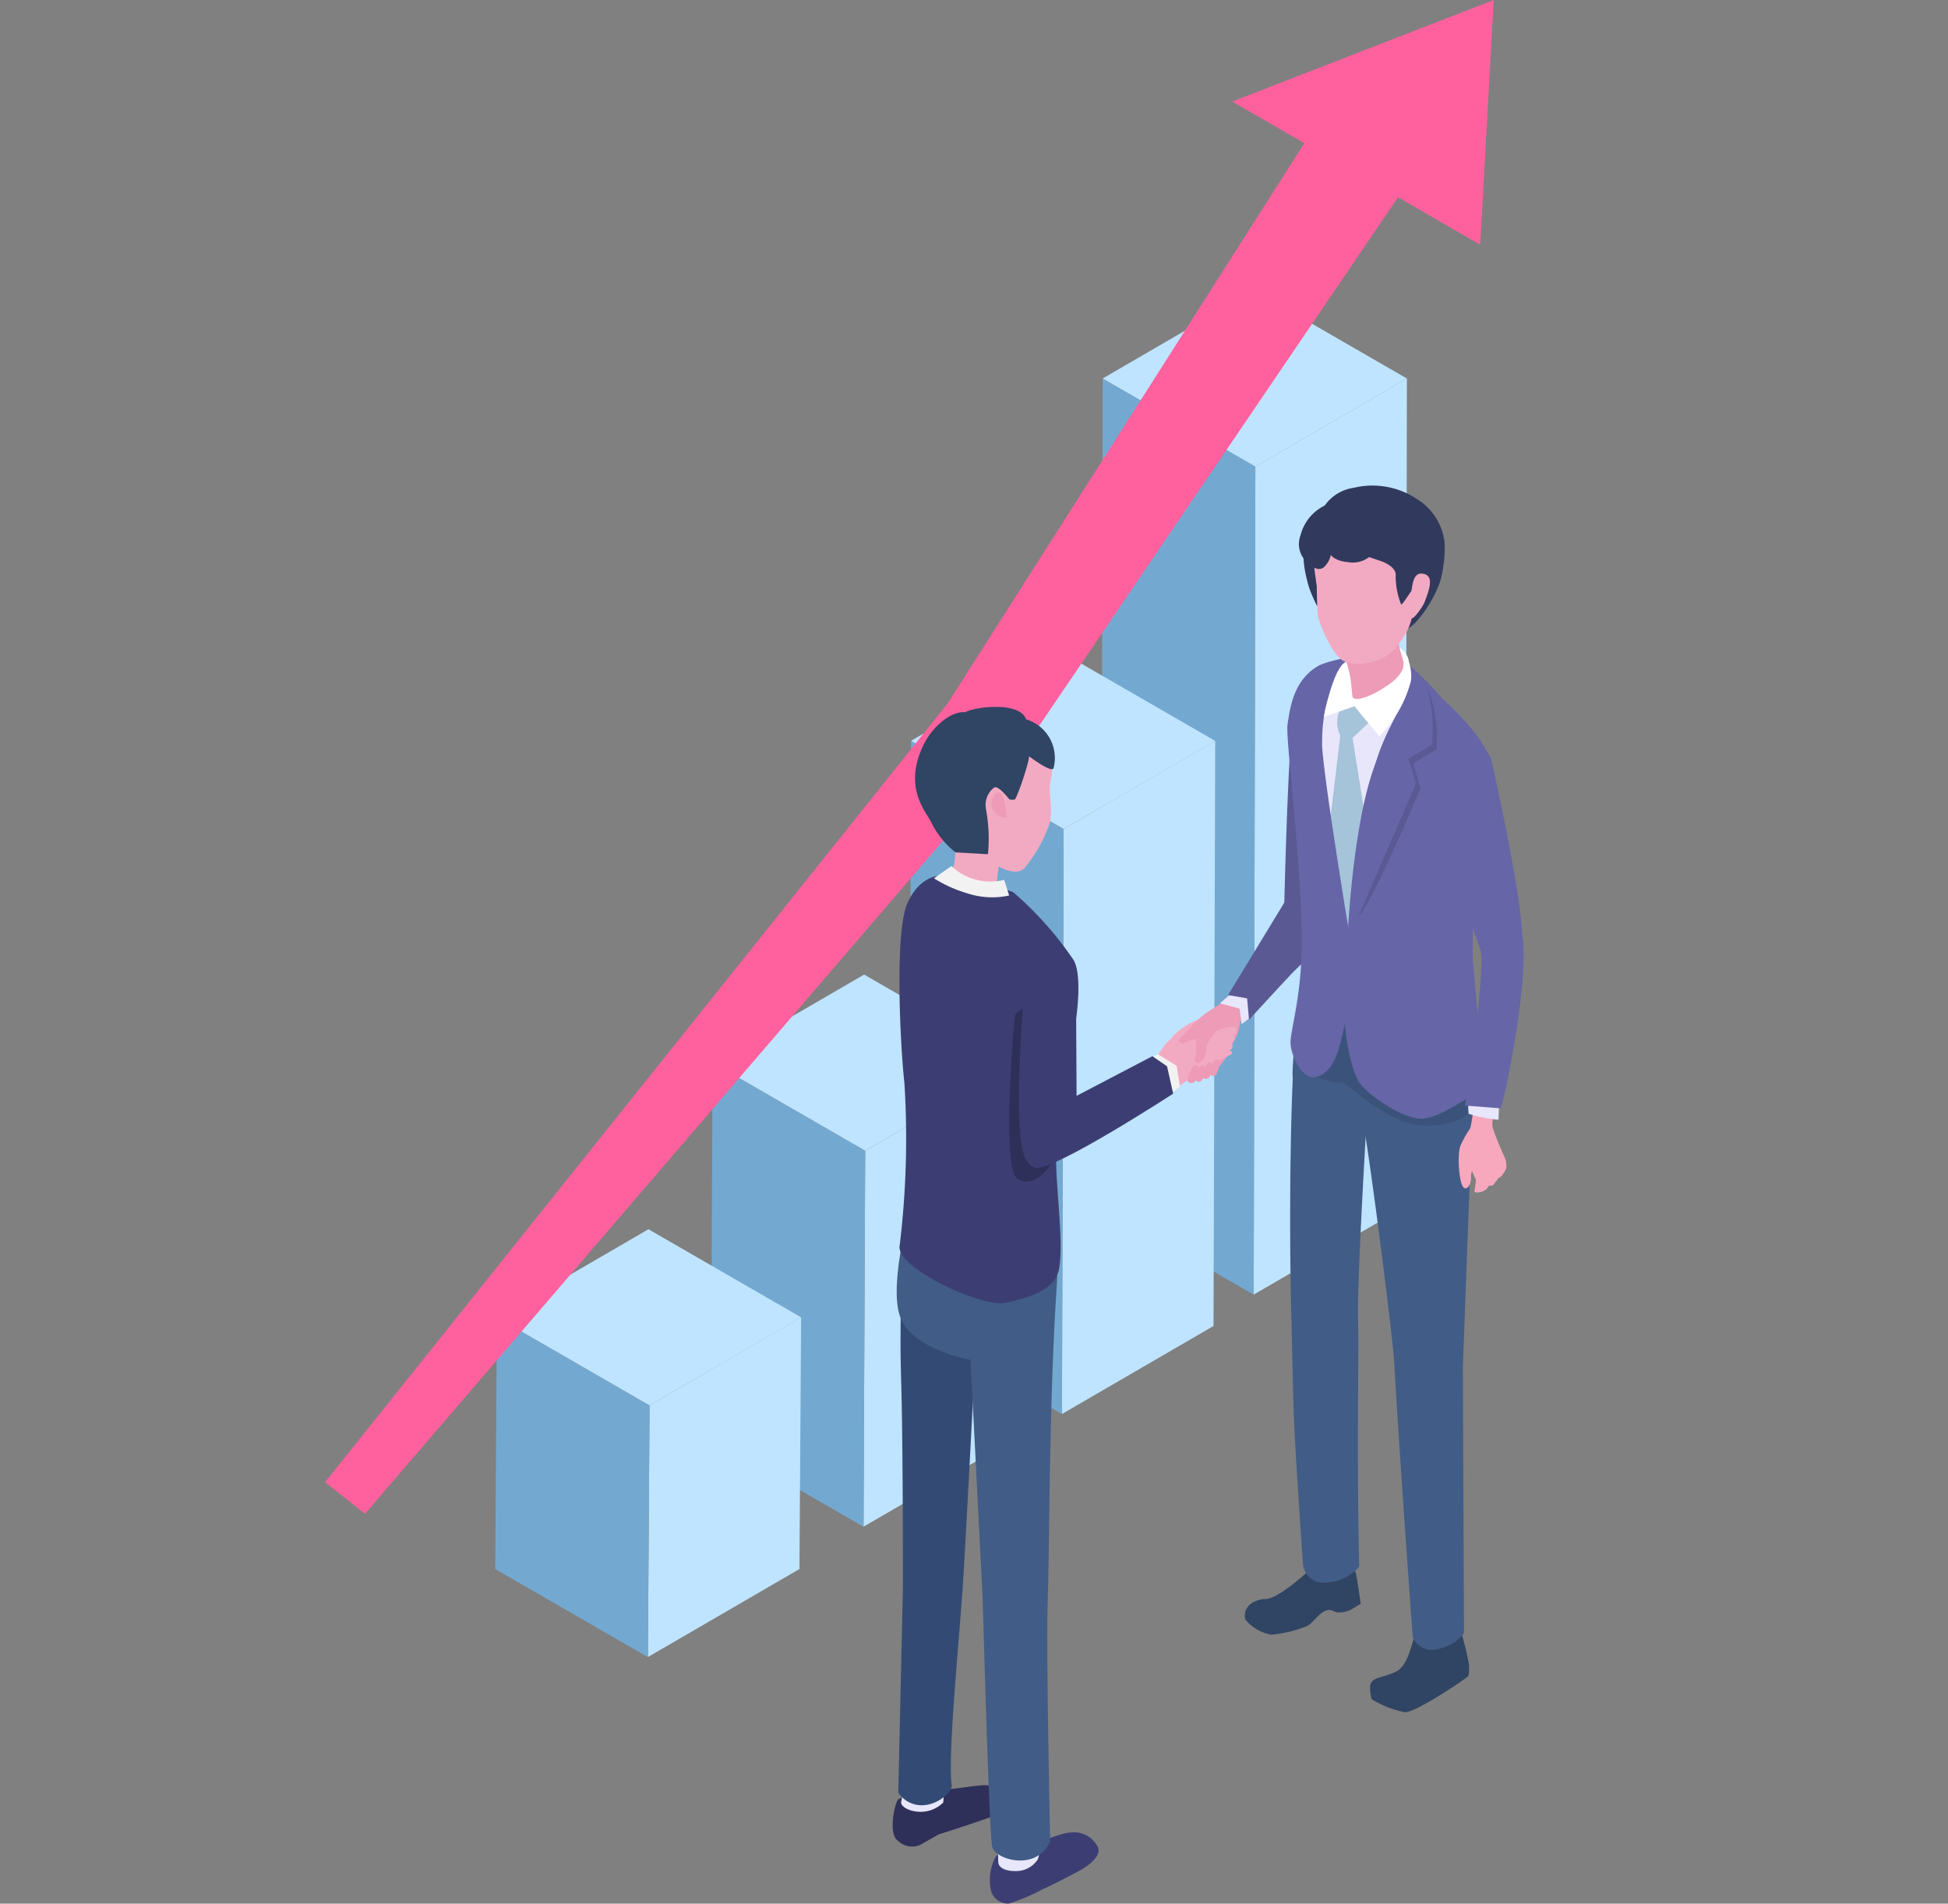 <svg xmlns="http://www.w3.org/2000/svg" xmlns:xlink="http://www.w3.org/1999/xlink" width="177" height="173" viewBox="0 0 177 173">
  <rect x="0" y="0" width="177" height="173" fill="#808080" stroke="none"/>
  <defs>
    <clipPath id="clip-path">
      <rect id="長方形_23337" data-name="長方形 23337" width="108.912" height="173" fill="none"/>
    </clipPath>
  </defs>
  <g id="グループ_20973" data-name="グループ 20973" transform="translate(-1135 -6265)">
    <g id="グループ_20392" data-name="グループ 20392" transform="translate(1164.535 6265)">
      <path id="パス_76123" data-name="パス 76123" d="M172.873,64.8l-.151,75.257-13.772,8,.151-75.257Z" transform="translate(-74.572 -30.403)" fill="#bfe4ff"/>
      <path id="パス_76124" data-name="パス 76124" d="M146.843,72.8l-.151,75.257-13.869-8.007.151-75.257Z" transform="translate(-62.314 -30.4)" fill="#73a9d1"/>
      <path id="パス_76125" data-name="パス 76125" d="M160.749,57.727l-13.772,8-13.87-8.007,13.773-8Z" transform="translate(-62.447 -23.326)" fill="#bfe4ff"/>
      <path id="パス_76126" data-name="パス 76126" d="M140.056,126.846l-.151,53.169-13.772,8,.151-53.169Z" transform="translate(-59.176 -59.51)" fill="#bfe4ff"/>
      <path id="パス_76127" data-name="パス 76127" d="M114.026,134.846l-.151,53.169-13.869-8.008.151-53.169Z" transform="translate(-46.918 -59.506)" fill="#73a9d1"/>
      <path id="パス_76128" data-name="パス 76128" d="M127.932,119.768l-13.772,8-13.869-8.008,13.772-8Z" transform="translate(-47.051 -52.433)" fill="#bfe4ff"/>
      <path id="パス_76129" data-name="パス 76129" d="M106.093,181.928l-.151,34.169-13.772,8,.151-34.169Z" transform="translate(-43.242 -85.352)" fill="#bfe4ff"/>
      <path id="パス_76130" data-name="パス 76130" d="M80.063,189.928,79.913,224.1l-13.869-8.007.151-34.169Z" transform="translate(-30.985 -85.348)" fill="#73a9d1"/>
      <path id="パス_76131" data-name="パス 76131" d="M93.969,174.851l-13.772,8-13.87-8.007,13.773-8Z" transform="translate(-31.117 -78.275)" fill="#bfe4ff"/>
      <path id="パス_76132" data-name="パス 76132" d="M69.18,225.527,69.029,248.4l-13.772,8,.151-22.877Z" transform="translate(-25.924 -105.807)" fill="#bfe4ff"/>
      <path id="パス_76133" data-name="パス 76133" d="M43.15,233.527,43,256.4,29.129,248.4l.151-22.878Z" transform="translate(-13.666 -105.803)" fill="#73a9d1"/>
      <path id="パス_76134" data-name="パス 76134" d="M57.055,218.45l-13.772,8-13.869-8.007,13.772-8Z" transform="translate(-13.8 -98.73)" fill="#bfe4ff"/>
      <path id="パス_76135" data-name="パス 76135" d="M106.189,0,82.425,9.23l6.553,3.783-32.4,50.9L0,134.7l3.631,2.876,60.4-70.353L97.491,17.929l7.47,4.313Z" transform="translate(0 0)" fill="#fe619d"/>
      <g id="グループ_20391" data-name="グループ 20391" transform="translate(0)">
        <g id="グループ_20390" data-name="グループ 20390" clip-path="url(#clip-path)">
          <path id="パス_76136" data-name="パス 76136" d="M99.71,306.075c.541.28,3.921-.276,5.207-.413,1.1-.117,1.887.054,2.269.6a1.417,1.417,0,0,1-.37,1.951c-.87.431-5.46,1.877-5.46,1.877s-.859.477-1.691.96a1.873,1.873,0,0,1-2.083-.424c-.834-.6-.242-3.477.1-3.729a14.856,14.856,0,0,1,2.027-.821" transform="translate(-45.582 -143.386)" fill="#2f3059"/>
          <path id="パス_76137" data-name="パス 76137" d="M102.424,305.137a2.9,2.9,0,0,1-2.273.834c-.815-.05-1.522-.425-1.556-.84a31.86,31.86,0,0,0,.513-3.846l3.323-.054a21.7,21.7,0,0,1-.006,3.906" transform="translate(-46.255 -141.323)" fill="#e8e6fb"/>
          <path id="パス_76138" data-name="パス 76138" d="M105.1,227.942s-6.722-8.468-6.758-4.488-.011,4.409.052,6.793c.162,6.077.146,18.367.146,18.367l-.42,18.633a2.547,2.547,0,0,0,2.393,1.136c1.407-.136,2.536-1.3,2.462-1.825-.354-2.552.569-11.91.977-17.627.237-3.324,1.1-20.19,1.148-20.99" transform="translate(-46.035 -104.335)" fill="#334b74"/>
          <path id="パス_76139" data-name="パス 76139" d="M116.526,314.951c.7.276,3.43-1.2,4.61-1.226a2.4,2.4,0,0,1,2.456,1.284c.365.63-.433,1.536-1.708,2.214-1.585.842-2.873,1.493-3.3,1.658a17.646,17.646,0,0,1-3.062,1.3,1.615,1.615,0,0,1-1.607-1.122,4.485,4.485,0,0,1,.446-3.2,5.884,5.884,0,0,1,2.161-.915" transform="translate(-53.393 -147.184)" fill="#3c3e73"/>
          <path id="パス_76140" data-name="パス 76140" d="M118.736,315.06a2.337,2.337,0,0,1-2.012,1c-.937,0-1.5-.33-1.532-.786-.027-.36-.051-4.037-.051-4.037l4,.007s-.036,3.25-.4,3.816" transform="translate(-54.019 -146.018)" fill="#e8e6fb"/>
          <path id="パス_76141" data-name="パス 76141" d="M112.429,210.884c.271-3.946-11.611-11.224-12.787-8.3-.423,1.051-2.6,8.8-1.479,11.82s6.39,3.9,6.39,3.9l1.1,21.6s.582,21.452.868,22.654,4.089,2.288,5.267-.514c0,0-.368-17.391-.231-21.269.193-5.475.091-18.459.876-29.883" transform="translate(-45.905 -94.726)" fill="#415c87"/>
          <path id="パス_76142" data-name="パス 76142" d="M98.329,183.539c-.26,2.01,7.477,5.577,9.573,5.155,3.073-.618,4.648-1.551,4.921-3.111.47-2.683-.426-7.955-.25-11.066.4-7.164,1.382-9.04,1.736-11.223.23-1.425.535-4.523-.16-5.746a31.269,31.269,0,0,0-5.48-6.165c-.7-.352-5.2-1.33-5.664-1.474-.849-.263-2.861-.1-3.985,2.51s-.659,12.536-.252,16.313a80.221,80.221,0,0,1-.439,14.807" transform="translate(-46.126 -70.287)" fill="#3c3e73"/>
          <path id="パス_76143" data-name="パス 76143" d="M117.757,187.836c1.3,1.163,3.219-.888,3.308-1.765a53.053,53.053,0,0,0,.4-11.456,6.7,6.7,0,0,0-.393-2.061c-.255-.613-3.358-.458-3.479.677-.171,1.608-1.132,13.442.165,14.6" transform="translate(-54.932 -80.788)" fill="#2f3059"/>
          <path id="パス_76144" data-name="パス 76144" d="M103.82,130.511a14.418,14.418,0,0,0,.543,1.819c2.243,2.3,1.358,4.533.533,5.484a11.655,11.655,0,0,0,2.781.681c1.463.152,1.849-.386,1.849-.386l.21-1.641s1.526.97,2.345.162a13.307,13.307,0,0,0,2.213-3.848c.512-1.723-.182-2.888.2-4.31.46-1.7-1.194-3.412-2.5-4.594s-4.181-.9-5.815-.239a4.519,4.519,0,0,0-2.627,2.883,9.971,9.971,0,0,0,.266,3.991" transform="translate(-48.528 -57.736)" fill="#f2aac2"/>
          <path id="パス_76145" data-name="パス 76145" d="M114.87,135.7c-.42-.221-.983.564-.762,1.278s.941,1.092,1.337.937c0,0-.154-1.994-.575-2.216" transform="translate(-53.51 -63.647)" fill="#ed9bb6"/>
          <path id="パス_76146" data-name="パス 76146" d="M101.868,124.261c.792-1.524,2.452-2.89,3.684-2.754.694-.461,4.94-1.057,5.519.638a3.672,3.672,0,0,1,2.5,4.445c-.173.473-2.222-1.082-2.222-1.082.028.513-1.3,4.47-1.378,3.917,0,0-.315.113-.463-.063-.252-.3-.975-1.19-1.326-1.018a1.983,1.983,0,0,0-.745,1.991,14.761,14.761,0,0,1,.175,4.074l-2.953-.17a8.055,8.055,0,0,1-2.19-2.7c-.358-.88-2.74-3.17-.6-7.282" transform="translate(-47.379 -56.776)" fill="#304464"/>
          <path id="パス_76147" data-name="パス 76147" d="M110.6,149.519a5.135,5.135,0,0,1-4.789-1.253l-1.592,1.109a11.938,11.938,0,0,0,2.989,1.355,7.242,7.242,0,0,0,3.849.211Z" transform="translate(-48.896 -69.559)" fill="#f2f2f2"/>
          <path id="パス_76148" data-name="パス 76148" d="M164.957,116.751c.715-1.039,3.632-2.005,3.632-2.005a34.756,34.756,0,0,1-.527,9.51c-1.014,4.9.323,14.667-.66,15.339-.631.432-3.972,3.783-3.972,3.783l.405-7.457s.407-18.131,1.122-19.169" transform="translate(-76.674 -53.833)" fill="#5a5994"/>
          <path id="パス_76149" data-name="パス 76149" d="M167.477,268.325c.128.315.477,2.912.477,2.912l-.6.364a2.387,2.387,0,0,1-1.51.421c-.354-.084-.449-.178-.629-.207-.831-.133-1.441,1.057-2.079,1.418a10.979,10.979,0,0,1-3.3.816,4.042,4.042,0,0,1-2.353-1.362c-.186-.549.017-1.674,1.683-1.884,1.149.2,4.177-2.67,4.177-2.67l2.764-.659Z" transform="translate(-73.855 -125.487)" fill="#304464"/>
          <path id="パス_76150" data-name="パス 76150" d="M172.065,186.154s-5.847-9.926-6.3-8.753-.769,15.708-.442,26.35c.006.182.137,7.156.234,8.985.307,5.812.8,12.657.8,12.657a1.871,1.871,0,0,0,2.257,1.594,4.132,4.132,0,0,0,2.848-1.429c-.256-11.465,0-19.372-.106-22.442s.713-16.963.713-16.963" transform="translate(-77.496 -83.183)" fill="#415c87"/>
          <path id="パス_76151" data-name="パス 76151" d="M187.159,278.924a28.19,28.19,0,0,1,.687,2.866s.083.913-.092,1.114c-.19.218-4.691,3.263-5.705,3.263a9.185,9.185,0,0,1-3.031-1.184s-.351-1.139,0-1.582,1.116-.414,2.182-.916c1.19-.538,1.492-2.9,1.765-3.284s2.7-.922,2.7-.922Z" transform="translate(-83.914 -130.555)" fill="#304464"/>
          <path id="パス_76152" data-name="パス 76152" d="M186.739,213.583l.783-21.342c-3.079-1.685-6.726-2.725-9.848-.966.678,3.667,2.7,19.523,2.827,21.831.444,7.959,1.682,24.974,1.682,24.974a1.9,1.9,0,0,0,2.3,1.087,3.781,3.781,0,0,0,2.361-1.449Z" transform="translate(-83.356 -89.309)" fill="#415c87"/>
          <path id="パス_76153" data-name="パス 76153" d="M182.026,170.308l-10.737-4.379-4.706,1.545a47.162,47.162,0,0,0-1,7.935c.07,2.813,7,5.532,7,5.532s8.739.84,9.271-.163.179-10.47.179-10.47" transform="translate(-77.681 -77.846)" fill="#415c87"/>
          <path id="パス_76154" data-name="パス 76154" d="M181.224,179.456s-5.567-4.54-9.858-5.359c-2.736-.522-4.933,2.05-4.906,3.145.07,2.813,4.245,2.8,4.245,2.8s3.216,2.941,5.795,3.654c3.014.834,5.476-.573,5.762-1.114.532-1-1.038-3.13-1.038-3.13" transform="translate(-78.095 -81.646)" fill="#3b537a"/>
          <path id="パス_76155" data-name="パス 76155" d="M174.38,111.888c1.818,1.139,4.425,4.781,4.425,4.781l-2.467,28.8-8.03-3.375s-1.783-20.357-1.49-22.559,1.457-5.142,3.226-5.969,2.517-2.815,4.335-1.676" transform="translate(-78.248 -52.332)" fill="#e8e6fb"/>
          <path id="パス_76156" data-name="パス 76156" d="M170.561,130.9l1.028-8.595a2.809,2.809,0,0,1,.128-2.667c.294-.333,1.442-1.461,1.442-1.461l1.1,2.866-1.553,1.467,1.372,8.636-.194,10.129-2.6,2.285-2.156-3.6Z" transform="translate(-79.345 -55.442)" fill="#a5c3d9"/>
          <path id="パス_76157" data-name="パス 76157" d="M172.04,112.3a12.848,12.848,0,0,0-4.357.811c-2.384,1.274-2.708,3.763-2.959,5.425-.188,1.241,1.15,11.229,1.289,19.187.092,5.28-1.064,8.619-1.016,9.8s1.408,4.486,3.417,2.373,2.118-11.169,2.118-11.169-2.418-14.494-2.663-18.191c-.129-7.661,4.171-8.234,4.171-8.234" transform="translate(-77.272 -52.686)" fill="#6665a7"/>
          <path id="パス_76158" data-name="パス 76158" d="M187.312,121.682c-.547-1.829-4.042-4.958-4.042-4.958a29.4,29.4,0,0,0-3.282-3.282,5.37,5.37,0,0,1,.071,2.786c-.186.725-2.264,3.852-2.947,6.707-.705,2.95-2.961,17.39-2.882,20.749.094,4.045.813,6.827,1.468,7.878s4.136,3.592,6,3.305,5.356-2.89,5.356-2.89L186.02,140.4s-.01-6.775.468-11.237c.161-1.515,1.371-5.656.824-7.485" transform="translate(-81.739 -53.222)" fill="#6665a7"/>
          <path id="パス_76159" data-name="パス 76159" d="M181.4,115.278c2.517,1.476,2.122,6.887,2.122,6.887l-2.128,1.28.655,2.3s-4.869,11.586-5.806,11.742,0-8.3,2.233-13.86c1.984-4.942,3.049-6.695,2.925-8.353" transform="translate(-82.516 -54.083)" fill="#5a5994"/>
          <path id="パス_76160" data-name="パス 76160" d="M180.767,114.356c2.517,1.476,1.912,6.955,1.912,6.955l-2.128,1.28.655,2.3-6.226,14.339s.42-10.9,2.653-16.457c1.984-4.942,3.259-6.762,3.135-8.421" transform="translate(-82.092 -53.65)" fill="#6665a7"/>
          <path id="パス_76161" data-name="パス 76161" d="M172.892,112.029c-1.143.692-1.924,4.959-1.924,4.959l2.878-.993s5.2-2.211,4.8-4.231a1.681,1.681,0,0,0-1.557-1.254c-1.41-.125-3.429,1.054-4.2,1.519" transform="translate(-80.21 -51.842)" fill="#fff"/>
          <path id="パス_76162" data-name="パス 76162" d="M168,92.284c-1.1.961-.117,3.982-.007,4.409a14.509,14.509,0,0,0,.721,1.644,7.8,7.8,0,0,0,1.357-3.768c.023-1.848-1.72-2.59-2.071-2.284" transform="translate(-78.574 -43.264)" fill="#313a5d"/>
          <path id="パス_76163" data-name="パス 76163" d="M187.668,95.321c-.6-.926-2.286.3-3,.923-1.1.961-.425,5.384-.425,5.384.652,1.043,4.587-4.51,3.421-6.307" transform="translate(-86.343 -44.563)" fill="#313a5d"/>
          <path id="パス_76164" data-name="パス 76164" d="M173.839,108.07a11.117,11.117,0,0,1,.892,2.853c.146,1.2.233,2.177.233,2.177a8.347,8.347,0,0,0,3.417-.658c.842-.47,1.236-2.8,1.162-3.062-.422-1.494-.615-1.714-.291-2.991a1.359,1.359,0,0,0-.063-1.148c-.8-1.062-4.571,1.36-5.349,2.829" transform="translate(-81.557 -49.251)" fill="#ed9bb6"/>
          <path id="パス_76165" data-name="パス 76165" d="M174.643,100a3.8,3.8,0,0,1-2.63-.012c-1.044-.431-2.3-3.467-2.39-4.14s-.1-2.644-.1-2.644-.2-1.316-.244-1.878c-.355-4.67,3.6-7.291,7.47-5.932,4.921,1.729,1.591,6.794,1.478,10.331a5.689,5.689,0,0,1-1.39,2.816,3.409,3.409,0,0,1-2.2,1.457" transform="translate(-79.409 -39.897)" fill="#f2aac2"/>
          <path id="パス_76166" data-name="パス 76166" d="M181.473,88.266a5.35,5.35,0,0,0-2.538-3.933,7.269,7.269,0,0,0-5.716-1,3.887,3.887,0,0,0-3,2.269c-.8,1.82.854,3.762.854,3.762s.348.621,1.659.729a2.437,2.437,0,0,0,1.887-.465l1.076.367s1.469.463,1.34,1.382a7.079,7.079,0,0,0,.478,2.519c.074.423,1.906-3.156,1.948-1.665.358.09,1.09,1.444,1.657-.612a10.5,10.5,0,0,0,.357-3.355" transform="translate(-79.756 -39.001)" fill="#313a5d"/>
          <path id="パス_76167" data-name="パス 76167" d="M169.515,86.125c1.128-.468,1.312.823,1.814,1.513l-1.72,2.411a1.857,1.857,0,0,1-.385,1.616c-.643.934-1.547-.048-1.547-.048a2.214,2.214,0,0,1-.8-2.585,4.129,4.129,0,0,1,2.635-2.907" transform="translate(-78.25 -40.359)" fill="#313a5d"/>
          <path id="パス_76168" data-name="パス 76168" d="M186.883,98.209c.9.2.633,1.218.057,2.671-.062.156-.891,1.471-1.16,1.374-.391-.141-.058-1.9-.03-2.163.107-1,.232-2.084,1.133-1.881" transform="translate(-87.071 -46.064)" fill="#f2aac2"/>
          <path id="パス_76169" data-name="パス 76169" d="M180.758,112.716c-.051-.39.517.916.342,2.028a11.065,11.065,0,0,1-2.868,5.013c-.109-.209-1.695-1.935-2.372-2.913-.281-.407-.06-.659-.06-.659.27.538,1.983-.165,3.488-1.267a3.993,3.993,0,0,0,1.47-2.2" transform="translate(-82.439 -52.848)" fill="#fff"/>
          <path id="パス_76170" data-name="パス 76170" d="M144.618,176.645c-.078-.633,1.793-1.895,2.562-2.08s1.181.807,1.547,1.451-2.375,1.388-2.678,1.429-1.366-.271-1.431-.8" transform="translate(-67.847 -81.887)" fill="#f2aac2"/>
          <path id="パス_76171" data-name="パス 76171" d="M146.121,178.013a6.16,6.16,0,0,1-.552-2.5c-.028-.652.841-1.33,1.323-1.887a8.012,8.012,0,0,1,1.477-1.353c.669-.48,2.087-1.285,2.087-1.285l1.273.428.114,1.5s-.361-.01-.41.265a5.141,5.141,0,0,1-.288,1.132,9,9,0,0,0-.571,1.231,5.411,5.411,0,0,1-1.258,1.817c-1.359.828-2.864,1.278-3.2.651" transform="translate(-68.294 -80.219)" fill="#ed9bb6"/>
          <path id="パス_76172" data-name="パス 76172" d="M152.985,177.305a8.106,8.106,0,0,0-2.1.54c-.312.249-.682.761-.166.752.291-.05,2.053-.574,2.234-.621s.558-.633.031-.671" transform="translate(-70.59 -83.182)" fill="#f2aac2"/>
          <path id="パス_76173" data-name="パス 76173" d="M152.783,178.527a3.928,3.928,0,0,0-1.074.343c-.222.078-1.042.176-1.255.267-.3.264.006.657.521.622.288-.064,1.586-.519,1.821-.61s.272-.547-.013-.623" transform="translate(-70.531 -83.756)" fill="#f2aac2"/>
          <path id="パス_76174" data-name="パス 76174" d="M152.283,179.813a3.956,3.956,0,0,0-.973.317c-.173.1-1.447.491-1.61.595-.21.258-.177.711.242.613a16.2,16.2,0,0,0,2.626-1.2c.034-.209-.041-.3-.286-.326" transform="translate(-70.174 -84.36)" fill="#f2aac2"/>
          <path id="パス_76175" data-name="パス 76175" d="M146.617,176.974a12.29,12.29,0,0,0-1.389.535c-.526.013-.933.426-1.152.335s-.489-.587-.577-.56c-1.251.376-2.255,3.18-2.255,3.18l1.812,1.793L147,179.635Z" transform="translate(-66.265 -83.028)" fill="#f2aac2"/>
          <path id="パス_76176" data-name="パス 76176" d="M153.043,175.935c-.084-.268-.593-.1-.886-.076-.074,0-1.285.424-2.387.8,0,0,.2.735.4.694s2.528-.767,2.646-.822a.455.455,0,0,0,.231-.6" transform="translate(-70.265 -82.471)" fill="#f2aac2"/>
          <path id="パス_76177" data-name="パス 76177" d="M149.086,176.077c-.208.491-.017,1.569-.2,1.981s.382.733.717.2a2.693,2.693,0,0,0,.328-1.318c0-.181.974-1.346.952-1.439-.459-1.957-1.59.088-1.8.579" transform="translate(-69.834 -81.945)" fill="#ed9bb6"/>
          <path id="パス_76178" data-name="パス 76178" d="M148.1,182.467c-.085.134-.6,1.211-.479,1.359a.444.444,0,0,0,.678.019,3.744,3.744,0,0,0,.324-1.12c.076-.358-.308-.421-.524-.258" transform="translate(-69.25 -85.565)" fill="#ed9bb6"/>
          <path id="パス_76179" data-name="パス 76179" d="M149.373,182.492c-.078.122-.546,1.1-.436,1.237a.4.4,0,0,0,.617.017,3.411,3.411,0,0,0,.3-1.019c.07-.326-.281-.384-.477-.235" transform="translate(-69.866 -85.58)" fill="#ed9bb6"/>
          <path id="パス_76180" data-name="パス 76180" d="M150.605,182.014c-.078.122-.546,1.1-.436,1.237a.4.4,0,0,0,.617.017,3.41,3.41,0,0,0,.3-1.019c.07-.326-.281-.384-.477-.235" transform="translate(-70.444 -85.356)" fill="#ed9bb6"/>
          <path id="パス_76181" data-name="パス 76181" d="M151.82,181.494c-.078.122-.546,1.1-.436,1.237a.4.4,0,0,0,.617.017,3.41,3.41,0,0,0,.3-1.019c.07-.326-.281-.384-.477-.235" transform="translate(-71.014 -85.112)" fill="#ed9bb6"/>
          <path id="パス_76182" data-name="パス 76182" d="M154.534,169.509l-1.37,1.2,1.793.483.184,1.413,1.074-.817-.114-1.98Z" transform="translate(-71.857 -79.526)" fill="#e8e6fb"/>
          <path id="パス_76183" data-name="パス 76183" d="M140.756,180.951l.968-.468,1.689,1.059.3,1.88-1.658,1.3Z" transform="translate(-66.036 -84.674)" fill="#f2f2f2"/>
          <path id="パス_76184" data-name="パス 76184" d="M123.955,166.1l-4.767,2.777s-1.1,13.266.359,14.587,4.485-3.017,4.485-3.017Z" transform="translate(-55.731 -77.927)" fill="#3c3e73"/>
          <path id="パス_76185" data-name="パス 76185" d="M131.372,180.819l-11.316,5.918s-.951,3.933.718,4.225,12.488-6.739,12.488-6.739l-.558-2.488Z" transform="translate(-56.198 -84.832)" fill="#3c3e73"/>
          <path id="パス_76186" data-name="パス 76186" d="M159.687,154.483l-5.126,8.423,1.734.3.171,1.954s1.965-2.157,3.63-3.936c.914-.975.9-3.651.561-5.074a2.934,2.934,0,0,0-.969-1.666" transform="translate(-72.513 -72.476)" fill="#5a5994"/>
          <path id="パス_76187" data-name="パス 76187" d="M196.578,200.582l-.149,1.087s.074.147.522.041a1.1,1.1,0,0,0,.92-1.181,5.47,5.47,0,0,0-.549-1.308c-.253-.406-1.235-.1-1.23.166a5.686,5.686,0,0,0,.486,1.2" transform="translate(-91.997 -93.372)" fill="#f7a8bd"/>
          <path id="パス_76188" data-name="パス 76188" d="M194.28,193.084a7.658,7.658,0,0,1,.866-1.609c.167-.209.3-1.963.489-2.033a4.232,4.232,0,0,1,1.737.136c.14.067-.331,1.163-.109,1.844.384,1.174,1.129,2.767,1.129,2.767s.04.686-.35.832a6.424,6.424,0,0,1-.875.315,2.99,2.99,0,0,1-2.36-.8,1.629,1.629,0,0,1-.527-1.453" transform="translate(-91.142 -88.857)" fill="#f7a8bd"/>
          <path id="パス_76189" data-name="パス 76189" d="M199.739,199.568a1.167,1.167,0,0,1-.321,1.264c-.167.439-.494.32-.884.21,0,0-.278-1.392.223-1.915a.691.691,0,0,1,.982.441" transform="translate(-93.107 -93.391)" fill="#f7a8bd"/>
          <path id="パス_76190" data-name="パス 76190" d="M200.541,199.517c.42.4-.264,1.689-.4,1.347-.148-.361.014-.419.028-.818.015-.454.17-.626.376-.529" transform="translate(-93.866 -93.592)" fill="#f7a8bd"/>
          <path id="パス_76191" data-name="パス 76191" d="M200.622,199.076a1.731,1.731,0,0,1,.646-.609c.077-.021.136.643.117.742-.049.253-.476.97-.737.941s-.244-.671-.025-1.073" transform="translate(-94.044 -93.111)" fill="#f7a8bd"/>
          <path id="パス_76192" data-name="パス 76192" d="M195.106,194.537c-.756.491-1.046.572-1.075,2.157-.006.325.075,2.883.739,2.543.315-.161.407-.748.385-1.014-.059-.706.526-.76.806-1.4.364-.827-.275-1.742-.855-2.291" transform="translate(-91.03 -91.268)" fill="#f7a8bd"/>
          <path id="パス_76193" data-name="パス 76193" d="M195.782,186.609a7.162,7.162,0,0,0-.1,2.16,11.673,11.673,0,0,0,2.713.539l.083-2.1Z" transform="translate(-91.773 -87.548)" fill="#e8e6fb"/>
          <path id="パス_76194" data-name="パス 76194" d="M200.071,158.257c-2.447-.524-3.182-.011-3.544,2.269.478,2.159-1.417,14.105-1.417,14.105l3.217.249c.166.354,3.153-13.7,1.744-16.623" transform="translate(-91.536 -74.158)" fill="#6665a7"/>
          <path id="パス_76195" data-name="パス 76195" d="M195.646,129.491c-.758-3.3-3.4-.455-4.548,2.1-1.051,2.335,3.473,14.824,3.473,14.824a6.534,6.534,0,0,0,3.737-.819c.391-2.4-2.663-16.109-2.663-16.109" transform="translate(-89.58 -60.052)" fill="#6665a7"/>
        </g>
      </g>
    </g>
    <rect id="長方形_23652" data-name="長方形 23652" width="177" height="173" transform="translate(1135 6265)" fill="none"/>
  </g>
</svg>
